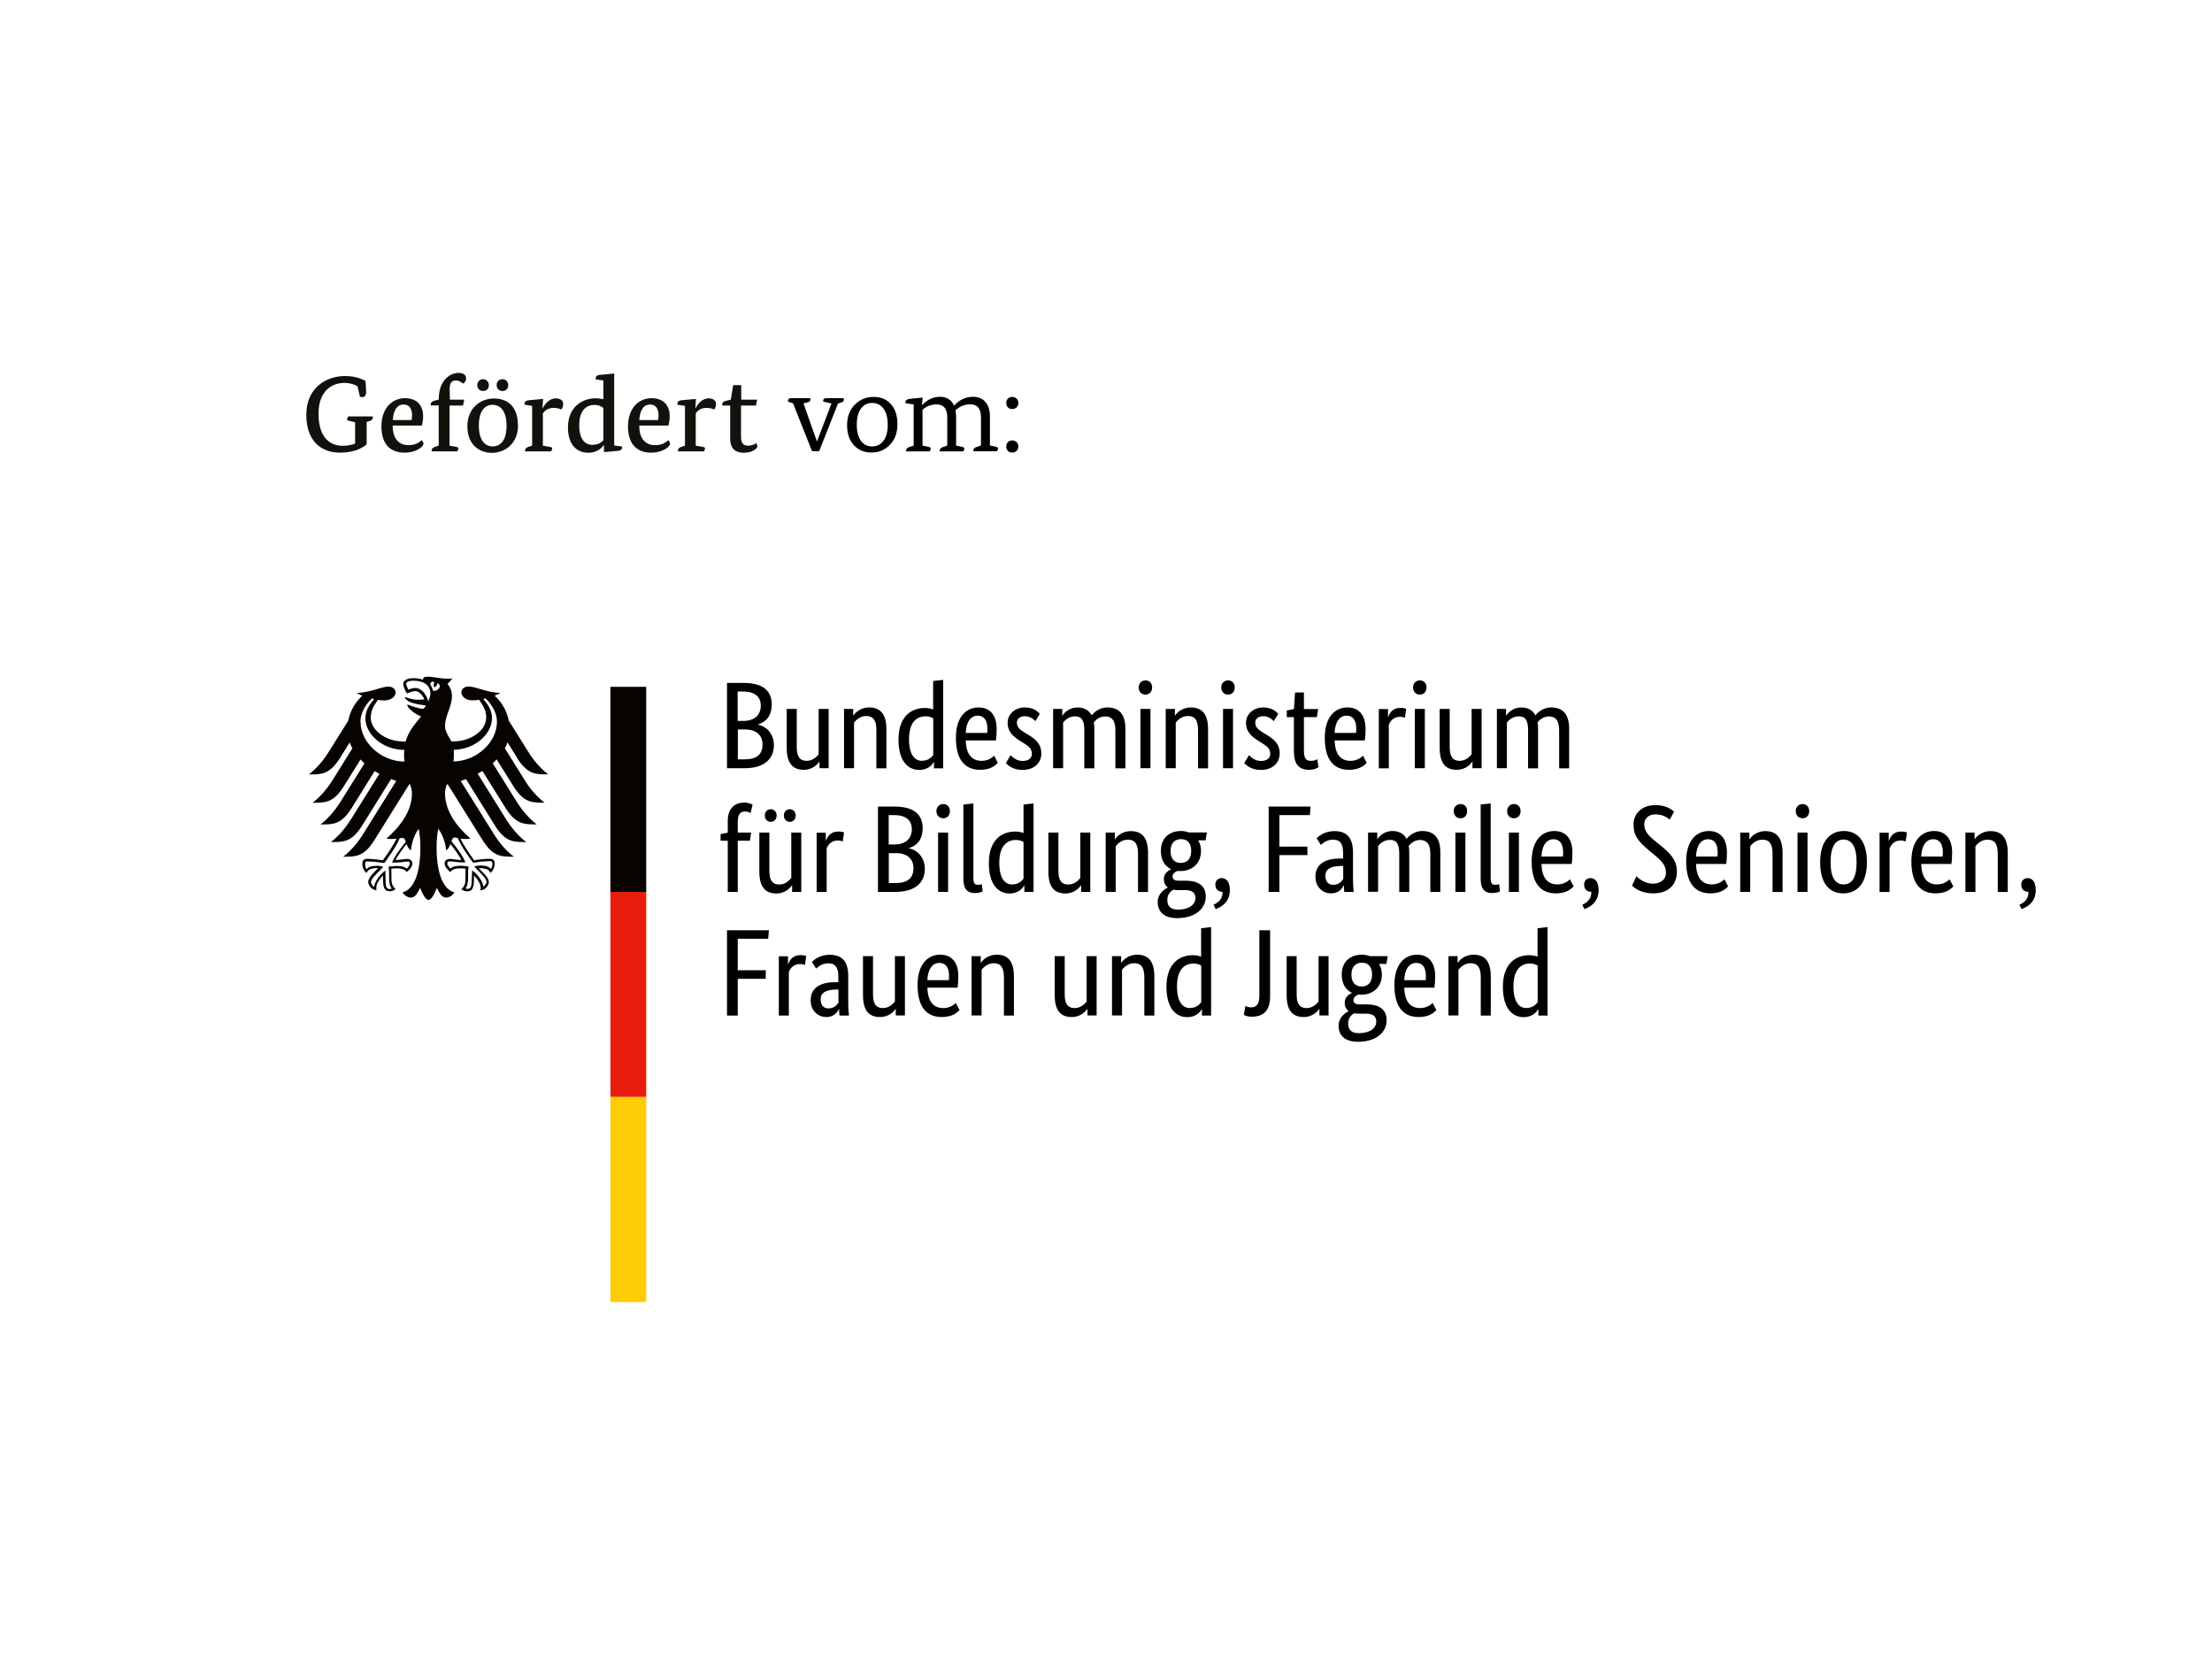 <?xml version="1.0" encoding="UTF-8"?>
<svg xmlns="http://www.w3.org/2000/svg" id="a" viewBox="0 0 210 159" width="210" height="159">
  <defs>
    <style>
      .b {
        fill: #060300;
      }

      .c {
        fill: #e81c0d;
      }

      .d {
        fill: #12120d;
      }

      .e {
        fill: #fecc04;
      }
    </style>
  </defs>
  <path class="b" d="M43.05,72.29c.03-.22.04-.45.04-.67,0-.13,0-.27-.01-.44,1.94-.03,3.63-1.43,3.63-3.03,0-.82-.53-1.44-.83-1.8.06-.01.13-.03.21-.05.28.25,1.09,1.12,1.09,2.23,0,1.93-1.92,3.72-4.12,3.76M41.1,65.58c-.04-.21-.12-.41-.24-.58,0-.2.08-.38.4-.23-.17.18-.04.49-.04.49,0,0,.35-.16.28-.4.52.13.15.82-.4.71M40.65,66.57c-.07-.3-.21-.57-.4-.81-.17-.21-.45-.45-.83-.45-.18,0-.47.08-.65.16-.07-.13-.21-.43-.21-.57s.24-.28.69-.28c1,0,1.61.45,1.61,1.22,0,.27-.11.51-.2.73M43.22,79.52c.08,0,.16.01.24.04.29.78,1.4,2.27,1.45,2.33h0s.03.01.03.01c.28-.04.97-.15,1.56-.15h.01c.06,0,.13,0,.18.04.04.04.06.11.06.2,0,.15-.06.4-.13.5-.21-.23-.54-.33-1.07-.33-.16,0-.35.05-.45.08h-.04l-.05.02.3.3c.47.47.88.88.88,1.15,0,.16-.16.37-.3.47-.04-.49-.53-1.17-1.03-1.53l-.04-.03v.18c-.01.12-.03.3-.03.49,0,.95-.1,1.09-.42,1.09-.06,0-.12-.01-.18-.04.18-.23.25-.53.25-1.06v-.45c0-.22.02-.37.04-.51v-.07h-.04c-.22-.04-.44-.06-.66-.06-.47,0-.78.04-1.01.26-.15-.12-.3-.33-.3-.47,0-.2.12-.21.28-.21.08,0,.16.01.26.02.2.03.5.08,1.12.08h.04v-.04c-.17-.45-.61-1.11-1.3-1.96.06-.23.12-.37.34-.37M37.22,81.85v.04s.03,0,.03,0c.62,0,.93-.04,1.12-.08.11-.01.18-.02.26-.02.16,0,.28.01.28.21,0,.13-.16.35-.3.47-.23-.22-.54-.26-1.01-.26-.22,0-.5.04-.66.06h-.05v.07c.03.13.05.29.05.51v.45c0,.53.07.83.26,1.06-.06.02-.11.03-.18.04-.33,0-.42-.14-.42-1.09,0-.19,0-.37-.01-.49v-.18l-.05.04c-.49.37-.99,1.04-1.02,1.53-.15-.09-.3-.3-.3-.47,0-.27.41-.68.88-1.15l.3-.3-.09-.02c-.15-.04-.3-.07-.45-.08-.53,0-.86.1-1.07.33-.07-.11-.13-.35-.13-.5,0-.09.02-.16.06-.2.04-.04.12-.04.18-.04h.01c.59,0,1.28.11,1.56.15h.02c.05-.07,1.16-1.56,1.45-2.34.08-.03.16-.05.24-.04.22,0,.28.15.34.37-.69.85-1.13,1.51-1.29,1.96M34.22,68.54c0-1.11.81-1.99,1.09-2.23.07.01.13.04.21.05-.3.37-.83.98-.83,1.8,0,1.63,1.73,3.03,3.69,3.03-.01.14-.02.29-.02.44,0,.24.01.46.04.67-2.22-.01-4.17-1.82-4.17-3.76M49.09,71.96c1,1.58,1.77,1.55,2.95,1.55-.98-.75-1.62-1.7-1.92-2.19l-1.82-2.91c-.18-.91-.65-1.74-1.34-2.37.23-.09.43-.18.54-.27-1.19,0-2.36-.6-3.01-.6-.42,0-.69.25-.69.58.03.37.4.74,1.1.74.16,0,.36-.02.58-.06.37.52.68,1,.68,1.68,0,1.27-1.52,2.27-3.06,2.27h-.25c-.14-.32-.6-.85-.6-1.45,0-1.01.66-1.84.66-2.84,0-.62-.3-1.01-.42-1.17.19-.18.4-.39.45-.54-.11.05-.24.05-.43.05-.74,0-1.34-.19-1.92-.19-.33,0-.42.11-.42.21,0,.04,0,.07.01.09-.12-.05-.25-.08-.38-.11-.18-.04-.37-.05-.56-.05-.71,0-.96.3-.96.55,0,.22.17.62.36.91.28-.14.61-.23.76-.23.37,0,.71.36.89.78-.25.03-.3.04-.56.04-.69,0-1.17-.25-1.26-.25,0,0-.03,0-.03.02,0,.1.2.35.59.49.51.18,1.27.26,1.4.29,0,.02-.13.26-.28.31h-.09c-.53-.11-.68-.15-1.36-.4-.02,0-.04,0-.04.03,0,.27.69.86,1.32,1.09-.52.66-1.17,1.34-1.47,2.38h-.25c-1.53,0-3.06-1-3.06-2.27,0-.68.3-1.15.68-1.68.22.04.42.06.58.06.69,0,1.07-.37,1.1-.74,0-.33-.27-.58-.69-.58-.65,0-1.82.6-3.01.6.12.09.31.18.54.27-.69.62-1.16,1.46-1.34,2.37l-1.82,2.91c-.3.49-.95,1.45-1.92,2.19,1.17,0,1.96.03,2.95-1.55l.93-1.49c.07.19.16.38.25.57l-1.85,2.97c-.31.49-.95,1.44-1.92,2.19,1.17,0,1.96.03,2.95-1.55l1.6-2.56c.12.13.25.25.37.37l-2.25,3.61c-.31.49-.95,1.44-1.92,2.19,1.17,0,1.96.03,2.95-1.55l2.19-3.52c.14.09.29.18.45.26l-2.68,4.29c-.31.49-.95,1.44-1.92,2.19,1.17,0,1.96.03,2.95-1.55l2.76-4.43c.16.06.33.12.49.18l-3.12,5c-.3.49-.95,1.45-1.92,2.19,1.17,0,1.96.03,2.95-1.55l3.32-5.32s.06,0,.1.02c.09.29.16.56.16.83,0,1.68-1.1,3.15-2.41,4.29.08.04.23.05.37.05.27,0,.45-.01.57-.04-.3.69-.96,1.59-1.29,2.06-.49-.08-.98-.13-1.47-.14-.43,0-.48.25-.48.47,0,.39.18.7.4.88.08-.2.24-.47,1.03-.47h.08c-.23.26-.95.85-.95,1.32,0,.31.34.78.79.78-.03-.1-.02-.19-.02-.26,0-.38.34-.83.63-1.15v.19c0,.91.08,1.32.66,1.32.28,0,.47-.16.54-.2-.37-.35-.4-.62-.4-1.12v-.44c0-.13,0-.25-.01-.38.21-.03.29-.03.45-.03,0,0,.81-.06,1.01.36.22-.21.54-.49.54-.81,0-.21-.1-.45-.52-.45-.16,0-.66.1-1.08.1.11-.25.62-.98,1.05-1.52.06.21.17.43.4.62.04-.35.23-1.43.76-2.06.06.43.15.87.15,1.8,0,2.26-.54,3.92-1.69,4.24.15.26.47.49.79.49.42,0,.65-.47.88-.93.12.33.46,1.15.79,1.15s.67-.81.79-1.15c.23.45.46.93.88.93.33,0,.64-.23.79-.49-1.15-.32-1.69-1.98-1.69-4.24,0-.93.08-1.36.15-1.8.54.64.74,1.72.76,2.06.19-.16.33-.37.4-.62.43.53.93,1.27,1.05,1.52-.42,0-.92-.1-1.08-.1-.42,0-.52.23-.52.45,0,.32.33.6.54.81.2-.42,1.01-.36,1.01-.36.16,0,.24,0,.45.03-.02.11-.02.26-.02.38v.44c0,.51-.01.78-.39,1.12.06.05.26.21.54.21.57,0,.66-.42.66-1.32v-.19c.29.31.63.76.63,1.15,0,.07,0,.16-.02.26.45,0,.8-.47.8-.78,0-.47-.73-1.06-.96-1.32h.08c.79,0,.95.26,1.03.46.25-.22.4-.54.4-.88,0-.23-.05-.47-.48-.47s-1.04.06-1.47.14c-.33-.47-.98-1.36-1.29-2.06.12.02.3.04.57.04.13,0,.28-.01.37-.05-1.32-1.14-2.41-2.62-2.41-4.29,0-.27.06-.54.16-.83.04,0,.06-.01.1-.02l3.32,5.32c1,1.58,1.77,1.55,2.95,1.55-.97-.74-1.62-1.7-1.92-2.19l-3.12-5c.17-.05.33-.11.5-.18l2.76,4.43c1,1.58,1.77,1.55,2.95,1.55-.98-.76-1.61-1.7-1.92-2.19l-2.68-4.3c.15-.08.3-.17.45-.26l2.2,3.52c1,1.58,1.77,1.55,2.95,1.55-.98-.75-1.61-1.7-1.92-2.19l-2.25-3.61c.13-.12.26-.24.37-.37l1.6,2.56c1,1.58,1.77,1.55,2.95,1.55-.98-.75-1.62-1.7-1.92-2.19l-1.85-2.97c.1-.18.18-.37.25-.57l.93,1.49h0s0-.01,0-.01ZM57.95,65.2h3.4v19.47h-3.4v-19.47Z"></path>
  <path class="c" d="M57.95,84.67h3.4v19.47h-3.4v-19.47Z"></path>
  <path class="e" d="M57.95,104.14h3.4v19.47h-3.4v-19.47Z"></path>
  <path class="d" d="M33.94,36.67c-.21-.14-.69-.32-1.24-.32-1.24,0-2.46.81-2.46,2.92s.95,3.05,2.3,3.05c.49,0,.88-.09,1.17-.21v-2.03l-.62-.14c-.1-.02-.14-.05-.14-.11,0-.09.07-.21.11-.3h2.33s0,.06,0,.11c0,.16-.09.28-.35.35l-.23.06v2.13c-.28.25-1.03.79-2.53.79-1.8,0-3.2-1.11-3.2-3.58,0-2.65,1.97-3.69,3.66-3.69,1.08,0,1.63.3,1.96.46.03.3.06.94.06,1.02,0,.32-.09.52-.36.52-.08,0-.16-.02-.23-.04l-.23-1h0Z"></path>
  <path class="d" d="M37.28,40.41c0,1.27.62,1.85,1.49,1.85.65,0,1.02-.25,1.27-.47.1.08.16.25.16.35,0,.25-.67.83-1.8.83-1.26,0-2.19-.71-2.19-2.49s1.07-2.68,2.23-2.68,1.73.7,1.73,1.72c0,.26-.05.62-.12.88h-2.77ZM39.07,39.88c.02-.09.05-.26.05-.44,0-.56-.21-1.04-.8-1.04s-.96.48-1.03,1.48h1.78Z"></path>
  <path class="d" d="M43.92,38.5h-1.24v3.81l.69.13c.1.02.14.05.14.13,0,.1-.07.25-.1.28h-2.43s0-.06,0-.09c0-.18.12-.26.32-.34l.35-.12v-3.81h-.76s0-.06,0-.09c0-.19.12-.3.32-.35l.45-.12v-.1c0-1.64,1-2.43,1.88-2.43.51,0,.71.23.71.54,0,.25-.16.4-.3.48-.09-.1-.36-.3-.67-.3-.44,0-.59.25-.59.85,0,.32.02.97.02.97h1.36l-.11.56h-.02Z"></path>
  <path class="d" d="M49.18,40.36c0,1.76-1.24,2.63-2.48,2.63s-2.33-.81-2.33-2.52,1.22-2.64,2.52-2.64,2.28.76,2.28,2.54h0ZM45.86,37.12c-.3,0-.55-.23-.55-.55,0-.35.25-.57.55-.57s.55.23.55.57c0,.33-.23.55-.55.55ZM45.46,40.4c0,1.36.55,1.98,1.31,1.98s1.32-.59,1.32-1.96-.56-1.99-1.32-1.99-1.31.6-1.31,1.98h0ZM47.71,37.12c-.33,0-.56-.23-.56-.55,0-.35.23-.57.56-.57.3,0,.54.23.54.57,0,.33-.23.55-.54.55Z"></path>
  <path class="d" d="M51.48,38.76h.03c.21-.35.59-.94,1.25-.94.48,0,.71.23.71.54,0,.23-.1.42-.18.52-.08-.04-.34-.16-.69-.16-.56,0-.85.23-1.06.52v3.07l.74.13c.1.02.14.05.14.13,0,.1-.08.25-.1.28h-2.47s0-.06,0-.09c0-.18.12-.26.32-.34l.35-.12v-3.77l-.72-.11s0-.06,0-.1c0-.17.13-.3.37-.32l1.39-.13s-.06.88-.06.88Z"></path>
  <path class="d" d="M58.32,42.29l.74.1s0,.04,0,.08c0,.18-.13.3-.37.33l-1.35.12v-.66h-.03c-.23.32-.65.72-1.45.72-1,0-1.94-.64-1.94-2.42,0-1.89,1.33-2.75,2.63-2.75.3,0,.55.05.73.09v-1.78l-.73-.1s0-.07,0-.11c0-.17.13-.3.37-.32l1.39-.13v6.82h0ZM57.29,38.74c-.16-.14-.43-.3-.86-.3-.83,0-1.44.59-1.44,1.94s.57,1.85,1.25,1.85c.59,0,.91-.28,1.04-.43v-3.05h0Z"></path>
  <path class="d" d="M60.69,40.41c0,1.27.62,1.85,1.49,1.85.65,0,1.02-.25,1.27-.47.1.08.16.25.16.35,0,.25-.67.83-1.8.83-1.25,0-2.19-.71-2.19-2.49s1.07-2.68,2.23-2.68,1.73.7,1.73,1.72c0,.26-.05.62-.12.88h-2.77ZM62.47,39.88c.02-.09.05-.26.05-.44,0-.56-.21-1.04-.8-1.04s-.96.48-1.03,1.48h1.78Z"></path>
  <path class="d" d="M65.99,38.76h.03c.21-.35.59-.94,1.25-.94.48,0,.71.23.71.54,0,.23-.1.42-.18.52-.08-.04-.34-.16-.69-.16-.56,0-.85.23-1.06.52v3.07l.74.13c.1.02.14.05.14.13,0,.1-.08.25-.1.28h-2.47s0-.06,0-.09c0-.18.12-.26.32-.34l.35-.12v-3.77l-.72-.11s0-.06,0-.1c0-.17.13-.3.37-.32l1.39-.13s-.06.88-.06.88Z"></path>
  <path class="d" d="M71.75,38.5h-1.4v2.98c0,.46.14.83.65.83.4,0,.72-.17.81-.25.05.08.09.23.09.34s-.36.58-1.29.58-1.29-.54-1.29-1.32v-3.16h-.76s0-.06,0-.09c0-.19.12-.3.32-.35l.5-.12.23-1.38h.76v1.38h1.51l-.11.56h0Z"></path>
  <g>
    <path d="M73.27,66.9c0-1.26-.76-2.07-2.69-2.07h-1.56v8.1h1.65c1.94,0,2.8-.93,2.8-2.19,0-1.08-.69-1.78-1.52-1.95v-.02c.7-.19,1.31-.74,1.31-1.87ZM72.23,66.94c0,.93-.57,1.5-1.67,1.5h-.53v-2.79h.54c1.14,0,1.65.55,1.65,1.29ZM72.39,70.67c0,.93-.52,1.42-1.71,1.42h-.63v-2.84h.69c1.06,0,1.65.55,1.65,1.42ZM77.78,72.3h.02v.63h.87v-5.63h-.95v4.31c-.19.23-.56.62-1.14.62-.63,0-.94-.38-.94-1.3v-3.63h-.95v3.7c0,1.53.62,2.08,1.62,2.08.86,0,1.36-.58,1.47-.77ZM82.23,67.97c.66,0,.97.39.97,1.34v3.63h.95v-3.7c0-1.53-.63-2.08-1.64-2.08-.88,0-1.38.58-1.49.77h-.02v-.63h-.87v5.63h.95v-4.34c.19-.23.57-.62,1.15-.62ZM87.54,72.23c-.66,0-1.24-.52-1.24-2.07s.69-2.16,1.57-2.16c.34,0,.56.09.73.2v3.47c-.13.19-.46.55-1.06.55ZM88.65,72.34h.02v.6h.87v-8.4l-.95.11v2.7c-.18-.07-.43-.14-.8-.14-1.2,0-2.49.73-2.49,3,0,2.05.9,2.88,1.97,2.88.89,0,1.27-.56,1.37-.74ZM92.83,67.94c.6,0,.91.46.91,1.23,0,.18-.01.33-.02.41h-2.04c.05-1.06.48-1.64,1.15-1.64ZM94.73,72.41l-.35-.67c-.13.13-.52.49-1.18.49-.95,0-1.47-.62-1.52-1.94h2.87c.04-.27.07-.61.07-1.09,0-1.35-.66-2.04-1.72-2.04-1.17,0-2.15.89-2.15,2.89,0,2.12.89,3.03,2.31,3.03,1.07,0,1.52-.5,1.68-.67ZM98.72,67.76c-.19-.19-.56-.6-1.43-.6-.91,0-1.63.62-1.63,1.46,0,.77.42,1.23,1.13,1.68l.35.22c.54.34.82.53.82,1.07,0,.36-.3.65-.87.65-.61,0-.96-.36-1.14-.55l-.46.75c.22.23.68.65,1.58.65,1.15,0,1.79-.69,1.79-1.58,0-.83-.47-1.29-1.23-1.75l-.35-.21c-.5-.31-.74-.54-.74-.96,0-.33.27-.6.77-.6s.86.33.99.47l.41-.68ZM102.1,68.01c.59,0,.84.39.84,1.3v3.63h.95v-3.78c0-.21-.01-.41-.05-.59.21-.25.56-.56,1.08-.56.63,0,.97.39.97,1.3v3.63h.95v-3.78c0-1.34-.59-2-1.71-2-.73,0-1.24.43-1.49.75-.26-.5-.73-.75-1.36-.75-.77,0-1.26.52-1.41.77h-.02v-.63h-.87v5.63h.95v-4.34c.16-.2.53-.59,1.16-.59ZM108.75,65.94c.38,0,.63-.28.63-.68s-.26-.67-.63-.67-.65.28-.65.67.26.68.65.68ZM109.22,67.3h-.95v5.63h.95v-5.63ZM112.77,67.97c.66,0,.97.39.97,1.34v3.63h.95v-3.7c0-1.53-.63-2.08-1.64-2.08-.88,0-1.38.58-1.49.77h-.02v-.63h-.87v5.63h.95v-4.34c.19-.23.57-.62,1.15-.62ZM116.59,65.94c.38,0,.63-.28.63-.68s-.26-.67-.63-.67-.65.28-.65.67.26.68.65.68ZM117.06,67.3h-.95v5.63h.95v-5.63ZM121.35,67.76c-.19-.19-.56-.6-1.43-.6-.91,0-1.63.62-1.63,1.46,0,.77.42,1.23,1.13,1.68l.35.22c.54.34.82.53.82,1.07,0,.36-.3.65-.87.65-.61,0-.96-.36-1.14-.55l-.46.75c.22.23.68.65,1.58.65,1.15,0,1.79-.69,1.79-1.58,0-.83-.47-1.29-1.23-1.75l-.35-.21c-.5-.31-.74-.54-.74-.96,0-.33.27-.6.77-.6s.86.33.99.47l.41-.68ZM125.18,72.83l-.13-.76c-.09.06-.3.16-.59.16-.48,0-.67-.23-.67-1.03v-3.12h1.23l.12-.77h-1.35v-1.57h-.84l-.11,1.57-.68.14v.63h.68v3.25c0,1.24.49,1.75,1.45,1.75.5,0,.8-.19.88-.25ZM127.85,67.94c.6,0,.91.46.91,1.23,0,.18-.01.33-.02.41h-2.04c.05-1.06.48-1.64,1.15-1.64ZM129.75,72.41l-.35-.67c-.13.13-.52.49-1.18.49-.95,0-1.47-.62-1.52-1.94h2.87c.04-.27.07-.61.07-1.09,0-1.35-.66-2.04-1.72-2.04-1.17,0-2.15.89-2.15,2.89,0,2.12.89,3.03,2.31,3.03,1.07,0,1.52-.5,1.68-.67ZM133.49,67.29c-.09-.04-.25-.09-.52-.09-.72,0-1.02.42-1.18.87h-.02v-.76h-.87v5.63h.95v-4.13c.14-.38.46-.76,1.06-.76.26,0,.42.07.47.09l.12-.84ZM134.8,65.94c.38,0,.63-.28.63-.68s-.26-.67-.63-.67-.65.28-.65.67.26.68.65.68ZM135.27,67.3h-.95v5.63h.95v-5.63ZM139.77,72.3h.02v.63h.87v-5.63h-.95v4.31c-.19.23-.56.62-1.14.62-.63,0-.94-.38-.94-1.3v-3.63h-.95v3.7c0,1.53.62,2.08,1.62,2.08.86,0,1.36-.58,1.47-.77ZM144.23,68.01c.59,0,.84.39.84,1.3v3.63h.95v-3.78c0-.21-.01-.41-.05-.59.21-.25.56-.56,1.08-.56.63,0,.97.39.97,1.3v3.63h.95v-3.78c0-1.34-.59-2-1.71-2-.73,0-1.24.43-1.49.75-.26-.5-.73-.75-1.36-.75-.77,0-1.26.52-1.41.77h-.02v-.63h-.87v5.63h.95v-4.34c.16-.2.53-.59,1.16-.59Z"></path>
    <path d="M71.19,79.81l.12-.77h-1.27v-1.01c0-.74.25-.99.69-.99.25,0,.42.09.52.15l.2-.79c-.09-.06-.4-.21-.8-.21-.83,0-1.56.49-1.56,1.73v1.13l-.68.13v.63h.68v4.86h.95v-4.86h1.15ZM75.54,77.42c0-.36-.25-.6-.56-.6s-.56.23-.56.6.25.6.56.6.56-.23.56-.6ZM73.73,77.42c0-.36-.25-.6-.56-.6s-.56.23-.56.6.25.6.56.6.56-.23.56-.6ZM75.18,84.04h.02v.63h.87v-5.63h-.95v4.31c-.19.23-.56.62-1.14.62-.63,0-.94-.38-.94-1.3v-3.63h-.95v3.7c0,1.53.62,2.08,1.62,2.08.86,0,1.36-.58,1.47-.77ZM80.12,79.03c-.09-.04-.25-.09-.52-.09-.72,0-1.02.42-1.18.87h-.02v-.76h-.87v5.63h.95v-4.13c.14-.38.46-.76,1.06-.76.26,0,.42.07.47.09l.12-.85ZM87.6,78.64c0-1.26-.76-2.07-2.69-2.07h-1.56v8.1h1.65c1.94,0,2.8-.93,2.8-2.19,0-1.08-.69-1.78-1.52-1.95v-.02c.7-.19,1.31-.74,1.31-1.87ZM86.57,78.67c0,.93-.57,1.5-1.67,1.5h-.53v-2.79h.54c1.14,0,1.65.55,1.65,1.29ZM86.72,82.41c0,.93-.52,1.42-1.71,1.42h-.63v-2.84h.69c1.06,0,1.65.55,1.65,1.42ZM89.55,77.68c.38,0,.63-.28.63-.68s-.26-.67-.63-.67-.65.28-.65.67.26.68.65.68ZM90.01,79.04h-.95v5.63h.95v-5.63ZM92.41,76.27l-.95.11v7.06c0,1,.43,1.34,1.07,1.34.42,0,.67-.11.76-.15l-.08-.7c-.06.02-.18.07-.35.07-.33,0-.45-.16-.45-.63v-7.09ZM96.11,83.97c-.66,0-1.24-.52-1.24-2.07s.69-2.16,1.57-2.16c.34,0,.56.09.73.2v3.47c-.13.19-.46.55-1.06.55ZM97.23,84.07h.02v.6h.87v-8.4l-.95.11v2.7c-.18-.07-.43-.14-.8-.14-1.2,0-2.49.73-2.49,3,0,2.05.9,2.88,1.97,2.88.89,0,1.27-.56,1.37-.74ZM102.62,84.04h.02v.63h.87v-5.63h-.95v4.31c-.19.23-.56.62-1.14.62-.63,0-.94-.38-.94-1.3v-3.63h-.95v3.7c0,1.53.62,2.08,1.62,2.08.86,0,1.36-.58,1.47-.77ZM107.07,79.71c.66,0,.97.39.97,1.34v3.63h.95v-3.7c0-1.53-.63-2.08-1.64-2.08-.88,0-1.38.58-1.49.77h-.02v-.63h-.87v5.63h.95v-4.34c.19-.23.57-.62,1.15-.62ZM113.09,80.79c0,.81-.45,1.13-.99,1.13s-.97-.32-.97-1.13.46-1.13,1-1.13.96.32.96,1.13ZM114.47,85.1c0-1.07-.8-1.49-1.86-1.49h-.72c-.41,0-.57-.16-.57-.4,0-.29.27-.45.46-.53.09.01.19.01.29.01,1.1,0,1.95-.72,1.95-1.91,0-.38-.09-.73-.27-1.01h.7l.13-.74h-1.71c-.23-.09-.48-.14-.75-.14-1.06,0-1.91.62-1.91,1.89,0,.89.39,1.46.96,1.73v.02c-.14.07-.68.31-.68.92,0,.35.13.61.36.79v.02c-.26.14-.94.54-.94,1.37,0,.97.65,1.53,1.84,1.53,1.67,0,2.72-.85,2.72-2.05ZM111.82,86.35c-.67,0-1-.31-1-.9,0-.56.3-.83.57-.99.13.02.28.04.43.04h.72c.57,0,.95.21.95.75,0,.58-.53,1.1-1.68,1.1ZM115.4,86.31c.62-.22,1.36-.73,1.36-1.8,0-.77-.32-1.15-.77-1.15-.33,0-.61.21-.61.63s.28.67.65.67h.04c0,.68-.36.99-.86,1.23l.2.41ZM121.46,84.67v-3.49h2.66v-.81h-2.66v-2.99h2.89l.07-.81h-3.98v8.1h1.02ZM127.52,81.5h-.29c-1.28,0-2.35.43-2.35,1.74,0,.92.65,1.57,1.5,1.57.72,0,1.06-.48,1.18-.76h.02c.01.28.02.46.04.62h.9c-.02-.15-.07-.69-.07-1.17v-2.57c0-1.42-.61-2.03-1.76-2.03-.9,0-1.44.43-1.69.68l.4.63c.21-.19.59-.5,1.15-.5.61,0,.96.31.96,1.26v.54ZM127.52,82.21v1.24c-.12.18-.39.55-.94.55-.47,0-.75-.29-.75-.87,0-.62.48-.88,1.38-.92h.3ZM132,79.74c.59,0,.84.39.84,1.3v3.63h.95v-3.78c0-.21-.01-.41-.05-.59.21-.25.56-.56,1.08-.56.63,0,.97.39.97,1.3v3.63h.95v-3.78c0-1.34-.59-2-1.71-2-.73,0-1.24.43-1.49.75-.26-.5-.73-.75-1.36-.75-.77,0-1.26.52-1.41.77h-.02v-.63h-.87v5.63h.95v-4.34c.16-.2.53-.59,1.16-.59ZM138.66,77.68c.38,0,.63-.28.63-.68s-.26-.67-.63-.67-.65.28-.65.67.26.68.65.68ZM139.12,79.04h-.95v5.63h.95v-5.63ZM141.52,76.27l-.95.11v7.06c0,1,.43,1.34,1.07,1.34.42,0,.67-.11.76-.15l-.08-.7c-.06.02-.18.07-.35.07-.33,0-.45-.16-.45-.63v-7.09ZM143.73,77.68c.38,0,.63-.28.63-.68s-.26-.67-.63-.67-.65.28-.65.67.26.68.65.68ZM144.2,79.04h-.95v5.63h.95v-5.63ZM147.49,79.67c.6,0,.91.46.91,1.23,0,.18-.01.33-.02.41h-2.04c.05-1.06.48-1.64,1.15-1.64ZM149.39,84.14l-.35-.67c-.13.13-.52.49-1.18.49-.95,0-1.47-.62-1.52-1.94h2.87c.04-.27.07-.61.07-1.09,0-1.35-.66-2.04-1.72-2.04-1.17,0-2.15.89-2.15,2.89,0,2.12.89,3.03,2.31,3.03,1.07,0,1.52-.5,1.68-.67ZM150.41,86.31c.62-.22,1.36-.73,1.36-1.8,0-.77-.32-1.15-.77-1.15-.33,0-.61.21-.61.63s.28.67.65.67h.04c0,.68-.36.99-.86,1.23l.2.41ZM158.93,77.04c-.18-.14-.69-.61-1.77-.61-1.27,0-2.08.8-2.08,1.84,0,1.11.52,1.65,1.41,2.41l.66.55c.68.58,1.01.95,1.01,1.65,0,.55-.45,1.01-1.24,1.01s-1.37-.52-1.57-.7l-.41.89c.23.21.84.73,2.01.73,1.45,0,2.25-.83,2.25-2.07,0-1.06-.6-1.69-1.36-2.32l-.66-.54c-.74-.6-1.08-1-1.08-1.63,0-.5.36-.94,1.07-.94.75,0,1.22.38,1.35.5l.42-.77ZM162.16,79.67c.6,0,.91.46.91,1.23,0,.18-.01.33-.02.41h-2.04c.05-1.06.48-1.64,1.15-1.64ZM164.06,84.14l-.35-.67c-.13.13-.52.49-1.18.49-.95,0-1.47-.62-1.52-1.94h2.87c.04-.27.07-.61.07-1.09,0-1.35-.66-2.04-1.72-2.04-1.17,0-2.15.89-2.15,2.89,0,2.12.89,3.03,2.31,3.03,1.07,0,1.52-.5,1.68-.67ZM167.31,79.71c.66,0,.97.39.97,1.34v3.63h.95v-3.7c0-1.53-.63-2.08-1.64-2.08-.88,0-1.38.58-1.49.77h-.02v-.63h-.87v5.63h.95v-4.34c.19-.23.57-.62,1.15-.62ZM171.13,77.68c.38,0,.63-.28.63-.68s-.26-.67-.63-.67-.65.28-.65.67.26.68.65.68ZM171.6,79.04h-.95v5.63h.95v-5.63ZM172.8,81.85c0,2.11.95,2.96,2.19,2.96s2.25-.86,2.25-2.96-.95-2.96-2.19-2.96-2.25.88-2.25,2.96ZM176.26,81.85c0,1.49-.46,2.11-1.23,2.11s-1.24-.62-1.24-2.11.46-2.15,1.23-2.15,1.24.66,1.24,2.15ZM181.03,79.03c-.09-.04-.25-.09-.52-.09-.72,0-1.02.42-1.18.87h-.02v-.76h-.87v5.63h.95v-4.13c.14-.38.46-.76,1.06-.76.26,0,.42.07.47.09l.12-.85ZM183.54,79.67c.6,0,.91.46.91,1.23,0,.18-.01.33-.02.41h-2.04c.05-1.06.48-1.64,1.15-1.64ZM185.44,84.14l-.35-.67c-.13.13-.52.49-1.18.49-.95,0-1.47-.62-1.52-1.94h2.87c.04-.27.07-.61.07-1.09,0-1.35-.66-2.04-1.72-2.04-1.17,0-2.15.89-2.15,2.89,0,2.12.89,3.03,2.31,3.03,1.07,0,1.52-.5,1.68-.67ZM188.69,79.71c.66,0,.97.39.97,1.34v3.63h.95v-3.7c0-1.53-.63-2.08-1.64-2.08-.88,0-1.38.58-1.49.77h-.02v-.63h-.87v5.63h.95v-4.34c.19-.23.57-.62,1.15-.62ZM191.91,86.31c.62-.22,1.36-.73,1.36-1.8,0-.77-.32-1.15-.77-1.15-.33,0-.61.21-.61.63s.28.67.65.67h.04c0,.68-.36.99-.86,1.23l.2.41Z"></path>
    <path d="M70.04,96.41v-3.49h2.66v-.81h-2.66v-2.99h2.89l.07-.81h-3.98v8.1h1.02ZM76.53,90.76c-.09-.04-.25-.09-.52-.09-.72,0-1.02.42-1.18.87h-.02v-.76h-.87v5.63h.95v-4.13c.14-.38.46-.76,1.06-.76.26,0,.42.07.47.09l.12-.85ZM79.6,93.24h-.29c-1.28,0-2.35.43-2.35,1.74,0,.92.65,1.57,1.5,1.57.72,0,1.06-.48,1.18-.76h.02c.01.28.02.46.04.62h.9c-.02-.15-.07-.69-.07-1.17v-2.57c0-1.42-.61-2.03-1.76-2.03-.9,0-1.44.43-1.69.68l.4.63c.21-.19.59-.5,1.15-.5.61,0,.96.31.96,1.26v.54ZM79.6,93.94v1.24c-.12.18-.39.55-.94.55-.47,0-.75-.29-.75-.87,0-.62.48-.88,1.38-.92h.3ZM85.02,95.77h.02v.63h.87v-5.63h-.95v4.31c-.19.23-.56.62-1.14.62-.63,0-.94-.38-.94-1.3v-3.63h-.95v3.7c0,1.53.62,2.08,1.62,2.08.86,0,1.36-.58,1.47-.77ZM89.19,91.41c.6,0,.91.46.91,1.23,0,.18-.01.33-.02.41h-2.04c.05-1.06.48-1.64,1.15-1.64ZM91.09,95.88l-.35-.67c-.13.13-.52.49-1.18.49-.95,0-1.47-.62-1.52-1.94h2.87c.04-.27.07-.61.07-1.09,0-1.35-.66-2.04-1.72-2.04-1.17,0-2.15.89-2.15,2.89,0,2.12.89,3.03,2.31,3.03,1.07,0,1.52-.5,1.68-.67ZM94.34,91.44c.66,0,.97.39.97,1.34v3.63h.95v-3.7c0-1.53-.63-2.08-1.64-2.08-.88,0-1.38.58-1.49.77h-.02v-.63h-.87v5.63h.95v-4.34c.19-.23.57-.62,1.15-.62ZM103.22,95.77h.02v.63h.87v-5.63h-.95v4.31c-.19.23-.56.62-1.14.62-.63,0-.94-.38-.94-1.3v-3.63h-.95v3.7c0,1.53.62,2.08,1.62,2.08.86,0,1.36-.58,1.47-.77ZM107.67,91.44c.66,0,.97.39.97,1.34v3.63h.95v-3.7c0-1.53-.63-2.08-1.64-2.08-.88,0-1.38.58-1.49.77h-.02v-.63h-.87v5.63h.95v-4.34c.19-.23.57-.62,1.15-.62ZM112.98,95.7c-.66,0-1.24-.52-1.24-2.07s.69-2.16,1.57-2.16c.34,0,.56.09.73.2v3.47c-.13.19-.46.55-1.06.55ZM114.09,95.81h.02v.6h.87v-8.4l-.95.11v2.7c-.18-.07-.43-.14-.8-.14-1.2,0-2.49.73-2.49,3,0,2.05.9,2.88,1.97,2.88.89,0,1.27-.56,1.37-.74ZM120.58,88.31h-1.02v6.17c0,.87-.27,1.15-.8,1.15-.27,0-.42-.08-.52-.14l-.16.85c.11.06.34.18.73.18,1.07,0,1.77-.5,1.77-1.92v-6.28ZM125.24,95.77h.02v.63h.87v-5.63h-.95v4.31c-.19.23-.56.62-1.14.62-.63,0-.94-.38-.94-1.3v-3.63h-.95v3.7c0,1.53.62,2.08,1.62,2.08.86,0,1.36-.58,1.47-.77ZM130.26,92.52c0,.81-.45,1.13-.99,1.13s-.97-.32-.97-1.13.46-1.13,1-1.13.96.32.96,1.13ZM131.64,96.84c0-1.07-.8-1.49-1.86-1.49h-.72c-.41,0-.57-.16-.57-.4,0-.29.27-.45.46-.53.09.01.19.01.29.01,1.1,0,1.95-.72,1.95-1.91,0-.38-.09-.73-.27-1.01h.7l.13-.74h-1.71c-.23-.09-.48-.14-.75-.14-1.06,0-1.91.62-1.91,1.89,0,.89.39,1.46.96,1.73v.02c-.14.07-.68.31-.68.92,0,.35.13.61.36.79v.02c-.26.14-.94.54-.94,1.37,0,.97.65,1.53,1.84,1.53,1.67,0,2.72-.85,2.72-2.05ZM128.99,98.08c-.67,0-1-.31-1-.9,0-.56.3-.83.57-.99.13.02.28.04.43.04h.72c.57,0,.95.21.95.75,0,.58-.53,1.1-1.68,1.1ZM134.46,91.41c.6,0,.91.46.91,1.23,0,.18-.01.33-.02.41h-2.04c.05-1.06.48-1.64,1.15-1.64ZM136.36,95.88l-.35-.67c-.13.13-.52.49-1.18.49-.95,0-1.47-.62-1.52-1.94h2.87c.04-.27.07-.61.07-1.09,0-1.35-.66-2.04-1.72-2.04-1.17,0-2.15.89-2.15,2.89,0,2.12.89,3.03,2.31,3.03,1.07,0,1.52-.5,1.68-.67ZM139.61,91.44c.66,0,.97.39.97,1.34v3.63h.95v-3.7c0-1.53-.63-2.08-1.64-2.08-.88,0-1.38.58-1.49.77h-.02v-.63h-.87v5.63h.95v-4.34c.19-.23.57-.62,1.15-.62ZM144.92,95.7c-.66,0-1.24-.52-1.24-2.07s.69-2.16,1.57-2.16c.34,0,.56.09.73.2v3.47c-.13.19-.46.55-1.06.55ZM146.03,95.81h.02v.6h.87v-8.4l-.95.11v2.7c-.18-.07-.43-.14-.8-.14-1.2,0-2.49.73-2.49,3,0,2.05.9,2.88,1.97,2.88.89,0,1.27-.56,1.37-.74Z"></path>
  </g>
  <path d="M79.99,37.8c.08,0,.13.03.13.1,0,.06-.02.13-.07.23l-.5.19-1.78,4.51h-.68l-1.8-4.54-.47-.16s-.01-.07-.01-.08c0-.17.1-.25.29-.25h1.71c.08,0,.13.03.13.1,0,.06-.02.13-.07.23l-.59.17,1.27,3.59h.02l1.37-3.59-.78-.17s-.01-.07-.01-.08c0-.17.1-.25.29-.25h1.56Z"></path>
  <path d="M82.72,42.96c-.65,0-1.18-.21-1.6-.64-.47-.47-.7-1.12-.7-1.95s.26-1.5.78-2c.48-.46,1.05-.69,1.73-.69s1.19.21,1.59.62c.45.46.68,1.12.68,1.97s-.26,1.52-.78,2.02c-.47.45-1.03.67-1.7.67ZM82.8,42.38c.43,0,.78-.17,1.05-.5.29-.37.43-.89.43-1.56s-.14-1.19-.43-1.56c-.27-.34-.62-.51-1.05-.51s-.78.17-1.04.51c-.28.36-.42.88-.42,1.56s.14,1.2.42,1.56c.26.34.6.5,1.04.5Z"></path>
  <path d="M93.97,42.29l.63.14c.1.02.15.07.15.14,0,.09-.04.18-.11.27h-2.22s-.01-.05-.01-.07c0-.16.11-.28.33-.35l.39-.13v-2.68c0-.82-.34-1.23-1.01-1.23-.53,0-1,.19-1.41.57.04.25.06.45.06.61v2.74l.63.14c.1.02.15.07.15.14,0,.09-.04.18-.11.27h-2.22s-.01-.05-.01-.07c0-.16.11-.28.33-.35l.39-.13v-2.68c0-.82-.34-1.23-1.01-1.23-.51,0-.96.17-1.34.51v3.4l.63.14c.1.02.15.07.15.14,0,.09-.04.18-.11.27h-2.22s-.01-.05-.01-.07c0-.16.11-.28.33-.35l.39-.13v-3.91l-.77-.11s-.01-.06-.01-.08c0-.2.13-.3.39-.33l1.24-.13-.06.7h.03c.48-.51,1.04-.77,1.68-.77s1.08.28,1.34.84c.5-.56,1.1-.84,1.79-.84.5,0,.9.16,1.18.49.29.33.43.79.43,1.39v2.74Z"></path>
  <path d="M95.53,38.26c0-.17.05-.32.16-.42s.24-.16.4-.16.31.05.42.16c.11.11.17.25.17.42s-.06.3-.17.41c-.11.11-.25.16-.42.16s-.3-.05-.4-.16c-.11-.1-.16-.24-.16-.41ZM95.53,42.39c0-.17.05-.32.16-.42s.24-.16.4-.16.31.05.42.16c.11.11.17.25.17.42s-.06.3-.17.41c-.11.11-.25.16-.42.16s-.3-.05-.4-.16c-.11-.1-.16-.24-.16-.41Z"></path>
</svg>
